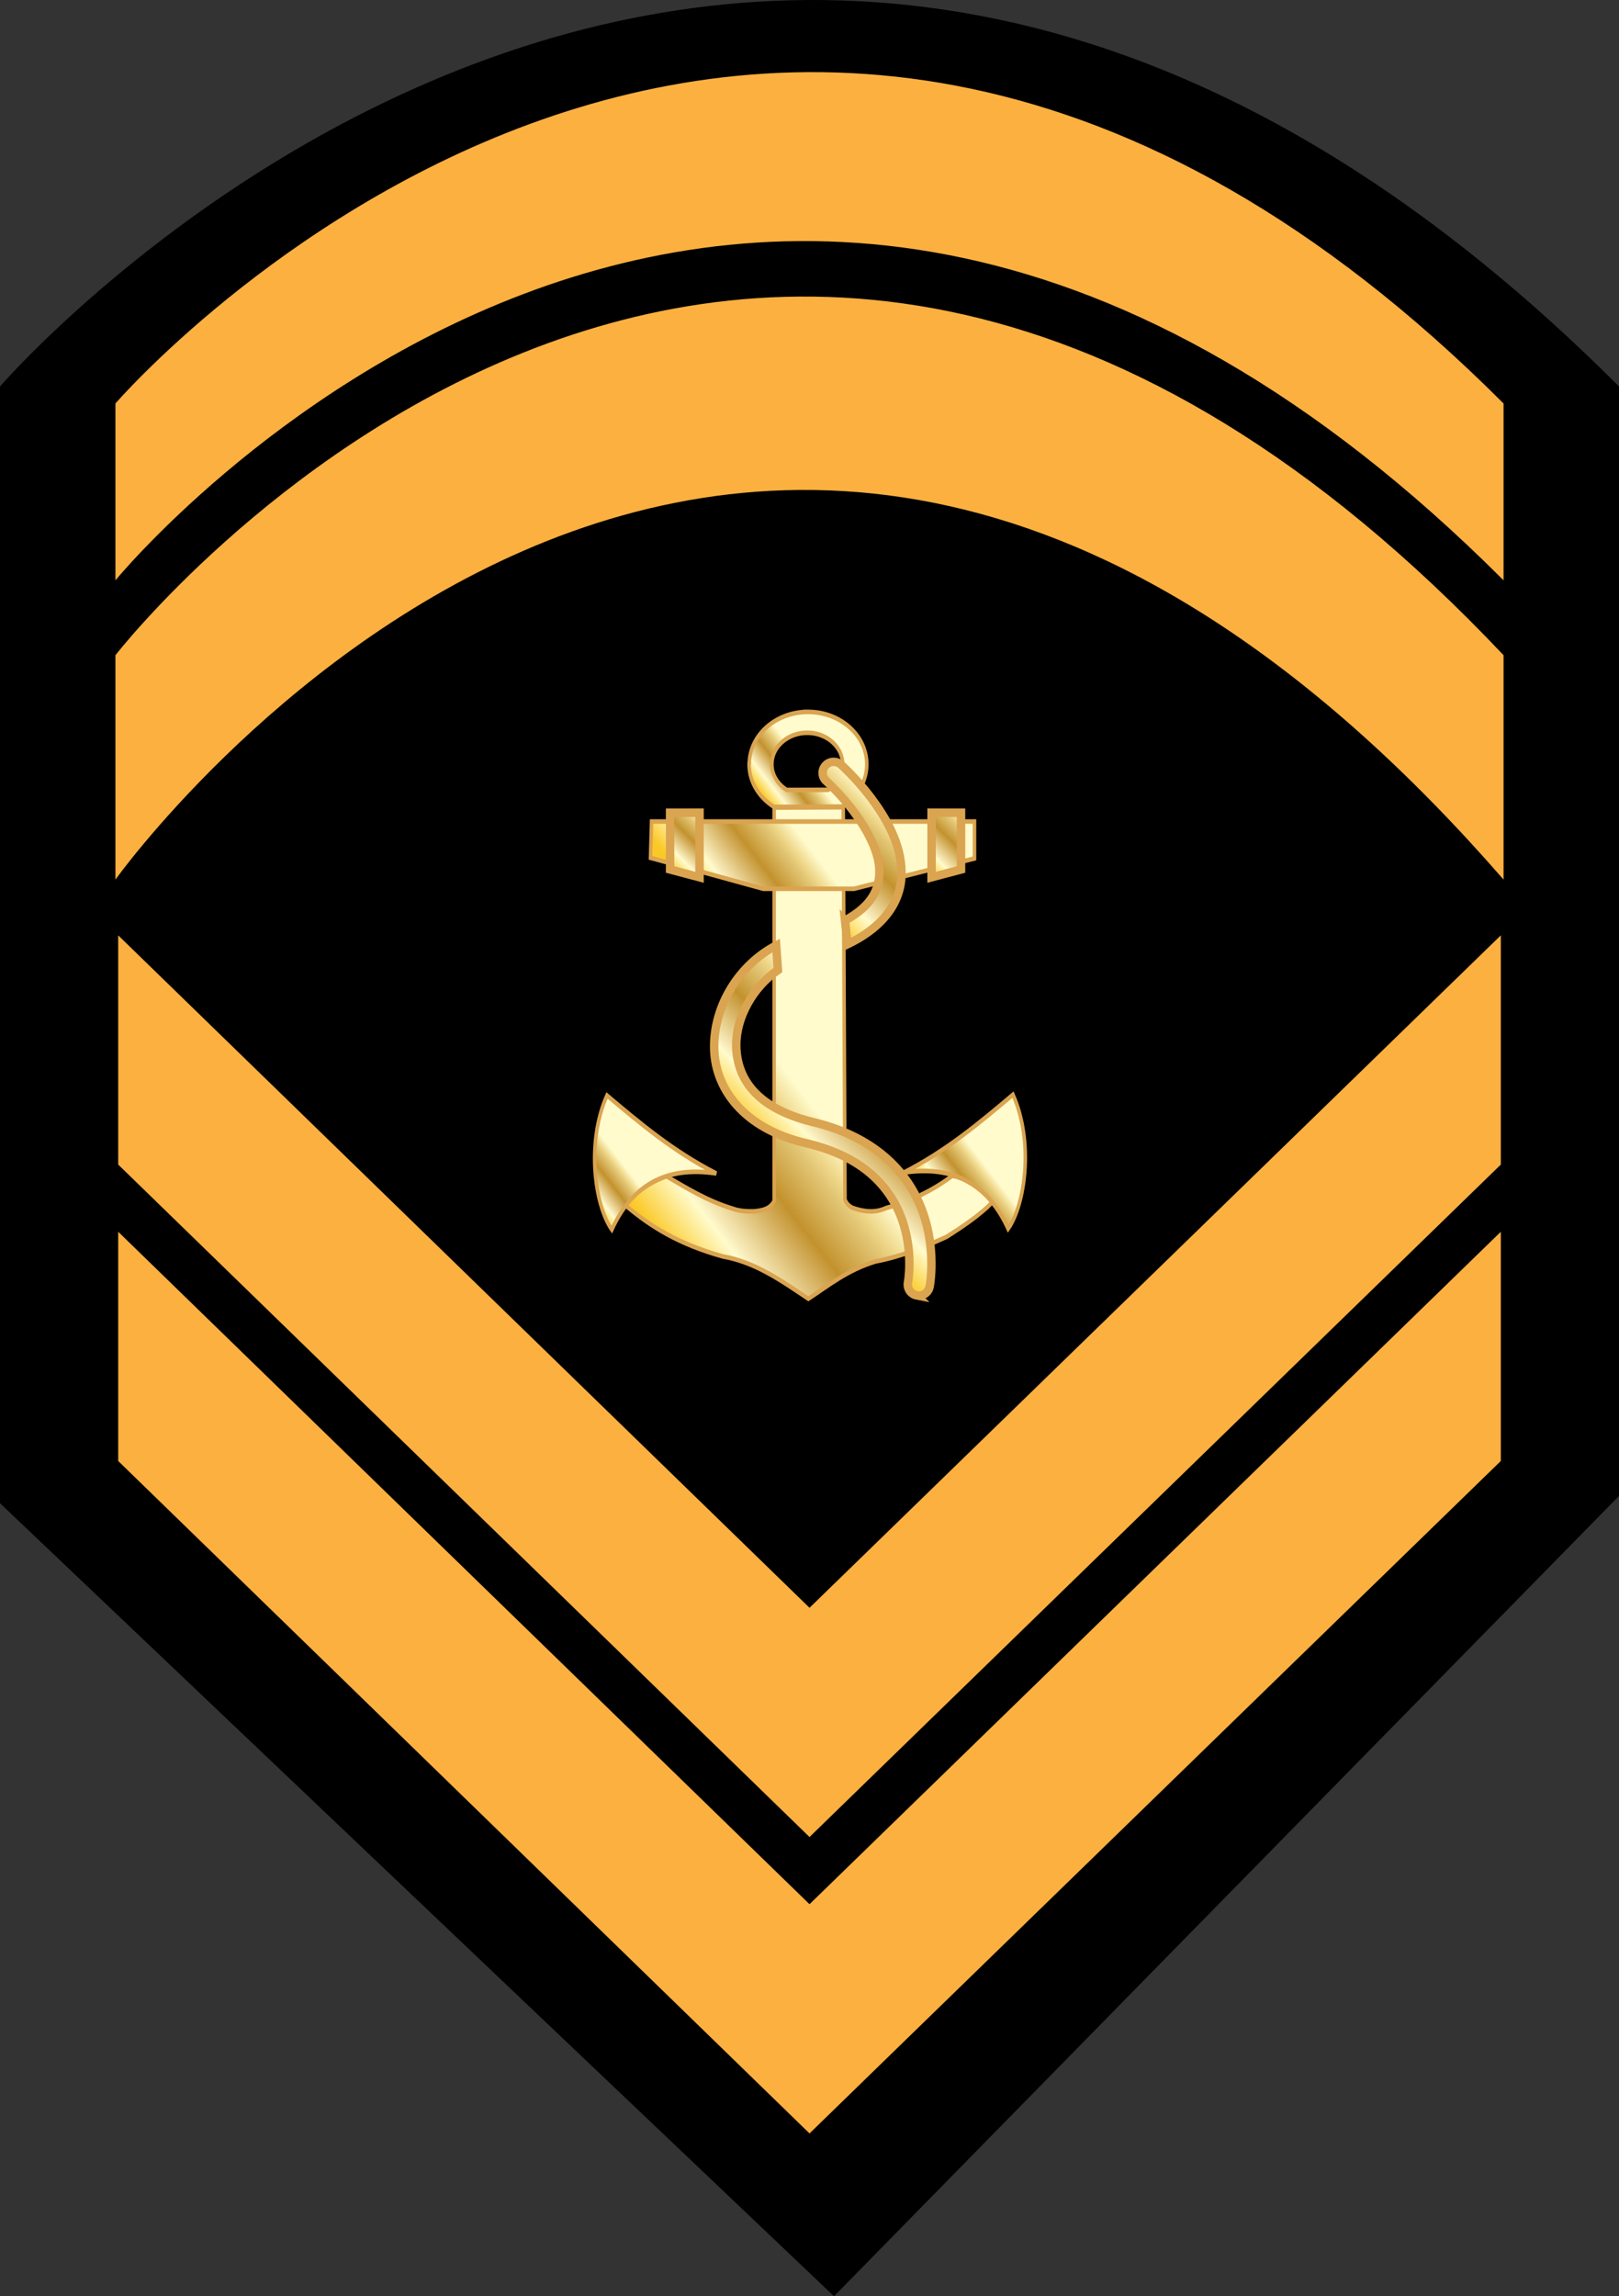 <?xml version="1.0" encoding="UTF-8" standalone="no"?>
<!-- Created with Inkscape (http://www.inkscape.org/) -->

<svg
   xmlns:a="http://ns.adobe.com/AdobeSVGViewerExtensions/3.0/"
   xmlns:dc="http://purl.org/dc/elements/1.1/"
   xmlns:cc="http://creativecommons.org/ns#"
   xmlns:rdf="http://www.w3.org/1999/02/22-rdf-syntax-ns#"
   xmlns:svg="http://www.w3.org/2000/svg"
   xmlns="http://www.w3.org/2000/svg"
   xmlns:xlink="http://www.w3.org/1999/xlink"
   version="1.1"
   width="95.954"
   height="136.04"
   viewBox="0 0 95.954 136.04"
   id="Layer_1"
   xml:space="preserve"><rect x="0" y="0" width="95.954" height="136.04" fill="#333333" stroke="none"/><defs
   id="defs241"><linearGradient
     x1="343.752"
     y1="-664.217"
     x2="348.416"
     y2="-659.553"
     id="linearGradient4187"
     xlink:href="#path2321_1_"
     gradientUnits="userSpaceOnUse"
     gradientTransform="translate(0,1.08082e-5)" /><linearGradient
     x1="296.623"
     y1="-680.448"
     x2="314.867"
     y2="-662.203"
     id="linearGradient4189"
     xlink:href="#path2323_1_"
     gradientUnits="userSpaceOnUse"
     gradientTransform="translate(0,1.08082e-5)" /><linearGradient
     x1="329.896"
     y1="-670.709"
     x2="340.568"
     y2="-660.037"
     id="linearGradient4191"
     xlink:href="#path2325_1_"
     gradientUnits="userSpaceOnUse"
     gradientTransform="translate(0,1.08082e-5)" /><linearGradient
     x1="298.939"
     y1="-639.382"
     x2="304.49"
     y2="-633.831"
     id="linearGradient4193"
     xlink:href="#path2327_1_"
     gradientUnits="userSpaceOnUse"
     gradientTransform="translate(0,1.08082e-5)" /><linearGradient
     x1="299.576"
     y1="-689.674"
     x2="304.339"
     y2="-684.911"
     id="linearGradient4195"
     xlink:href="#path2329_1_"
     gradientUnits="userSpaceOnUse"
     gradientTransform="translate(0,1.08082e-5)" /><linearGradient
     x1="39.427"
     y1="30.495"
     x2="41.982"
     y2="27.939"
     id="linearGradient4197"
     xlink:href="#path7703_1_"
     gradientUnits="userSpaceOnUse" /><linearGradient
     x1="45.92"
     y1="31.855"
     x2="45.92"
     y2="31.855"
     id="linearGradient4199"
     xlink:href="#path7711_1_"
     gradientUnits="userSpaceOnUse" /><linearGradient
     x1="45.92"
     y1="27.951"
     x2="45.92"
     y2="27.951"
     id="linearGradient4201"
     xlink:href="#path7711_2_"
     gradientUnits="userSpaceOnUse" /><linearGradient
     x1="47.187"
     y1="31.92"
     x2="47.187"
     y2="31.92"
     id="linearGradient4203"
     xlink:href="#path7713_1_"
     gradientUnits="userSpaceOnUse" /><linearGradient
     x1="47.187"
     y1="27.951"
     x2="47.187"
     y2="27.951"
     id="linearGradient4205"
     xlink:href="#path7713_2_"
     gradientUnits="userSpaceOnUse" /><linearGradient
     x1="46.018"
     y1="33.285"
     x2="46.018"
     y2="33.285"
     id="linearGradient4207"
     xlink:href="#path8717_1_"
     gradientUnits="userSpaceOnUse" /><linearGradient
     x1="50.147"
     y1="33.284"
     x2="50.147"
     y2="33.284"
     id="linearGradient4209"
     xlink:href="#path8717_2_"
     gradientUnits="userSpaceOnUse" /><linearGradient
     x1="46.01"
     y1="34.879"
     x2="46.01"
     y2="34.879"
     id="linearGradient4211"
     xlink:href="#path8719_1_"
     gradientUnits="userSpaceOnUse" /><linearGradient
     x1="50.098"
     y1="34.879"
     x2="50.098"
     y2="34.879"
     id="linearGradient4213"
     xlink:href="#path8719_2_"
     gradientUnits="userSpaceOnUse" /><linearGradient
     x1="54.575"
     y1="30.609"
     x2="57.362"
     y2="27.822"
     id="linearGradient4215"
     xlink:href="#path7703_2_"
     gradientUnits="userSpaceOnUse" /><linearGradient
     x1="47.41"
     y1="32.392"
     x2="52.545"
     y2="27.256"
     id="linearGradient4217"
     xlink:href="#SVGID_1_"
     gradientUnits="userSpaceOnUse" /><linearGradient
     x1="46.983"
     y1="48.827"
     x2="53.264"
     y2="42.546"
     id="linearGradient4219"
     xlink:href="#SVGID_2_"
     gradientUnits="userSpaceOnUse" /></defs>
<path
   d="M 95.954,22.896 C 44.438,-28.62 0,22.896 0,22.896 V 89.057 L 49.429,136.039 95.954,88.625 V 22.896 z"
   id="path5"
   style="fill:#000000;fill-opacity:1" /><g
   id="g7">
		<g
   id="g9">
			<polygon
   points="47.978,95.252 88.95,55.413 88.95,68.994 47.978,108.833 7.005,68.994 7.005,55.413 "
   id="polygon11"
   style="fill:#fbb040" />
		</g>
		<path
   d="m 89.112,38.817 c -45.224,-47.808 -82.27,0 -82.27,0 v 13.294 c 0,0 37.046,-51.941 82.27,0 V 38.817 z"
   id="path13"
   style="fill:#fbb040" />
		<path
   d="m 89.112,23.904 c -44.17,-44.17 -82.27,0 -82.27,0 v 10.477 c 0,0 37.045,-45.223 82.27,0 V 23.904 z"
   id="path15"
   style="fill:#fbb040" />
		<g
   id="g17">
			<polygon
   points="47.978,112.813 88.95,72.974 88.95,86.555 47.978,126.394 7.005,86.555 7.005,72.974 "
   id="polygon19"
   style="fill:#fbb040" />
		</g>
	</g>
<g
   transform="translate(-4.5355955e-4,20.729)"
   id="g3429">
			<g
   transform="matrix(0,-0.541,0.418,0,323.199,212.85)"
   id="g2319_13_">
				
					<linearGradient
   x1="343.752"
   y1="-664.217"
   x2="348.416"
   y2="-659.553"
   id="path2321_1_"
   gradientUnits="userSpaceOnUse"
   gradientTransform="translate(0,1.08082e-5)">
					<stop
   id="stop3433"
   style="stop-color:#fbc926;stop-opacity:1"
   offset="0.006" />
					<stop
   id="stop3435"
   style="stop-color:#fffbcc;stop-opacity:1"
   offset="0.253" />
					<stop
   id="stop3437"
   style="stop-color:#f7eab8;stop-opacity:1"
   offset="0.299" />
					<stop
   id="stop3439"
   style="stop-color:#e7cf8e;stop-opacity:1"
   offset="0.39" />
					<stop
   id="stop3441"
   style="stop-color:#d1a954;stop-opacity:1"
   offset="0.516" />
					<stop
   id="stop3443"
   style="stop-color:#c3922e;stop-opacity:1"
   offset="0.595" />
					<stop
   id="stop3445"
   style="stop-color:#e2c675;stop-opacity:1"
   offset="0.814" />
					<stop
   id="stop3447"
   style="stop-color:#eed688;stop-opacity:1"
   offset="0.871" />
					<stop
   id="stop3449"
   style="stop-color:#fffbcc;stop-opacity:1"
   offset="1" />
					<a:midPointStop
   offset="0.006"
   style="stop-color:#FBC926" />
					<a:midPointStop
   offset="0.5"
   style="stop-color:#FBC926" />
					<a:midPointStop
   offset="0.253"
   style="stop-color:#FFFBCC" />
					<a:midPointStop
   offset="0.554"
   style="stop-color:#FFFBCC" />
					<a:midPointStop
   offset="0.596"
   style="stop-color:#C3922E" />
					<a:midPointStop
   offset="0.51"
   style="stop-color:#C3922E" />
					<a:midPointStop
   offset="0.871"
   style="stop-color:#EED688" />
					<a:midPointStop
   offset="0.5"
   style="stop-color:#EED688" />
					<a:midPointStop
   offset="1"
   style="stop-color:#FFFBCC" />
				</linearGradient>
				<path
   d="m 353.794,-658.486 c 0.055,-4.604 -2.468,-8.4 -5.632,-8.482 l -0.017,-0.021 c -1.962,-0.042 -3.692,1.358 -4.751,3.522 l 0.033,9.725 c 1.023,2.05 2.663,3.389 4.532,3.44 3.166,0.082 5.78,-3.582 5.835,-8.184 z m -2.283,-0.171 c -0.032,2.772 -1.611,4.985 -3.517,4.939 -1.125,-0.03 -2.117,-0.837 -2.734,-2.068 l -0.014,-5.864 c 0.635,-1.302 1.685,-2.136 2.865,-2.108 h 0.017 c 1.904,0.046 3.414,2.332 3.383,5.101 z"
   id="path2321_13_"
   style="fill:url(#linearGradient4187);stroke:#daa450;stroke-width:0.5" />
				
					<linearGradient
   x1="296.623"
   y1="-680.448"
   x2="314.867"
   y2="-662.203"
   id="path2323_1_"
   gradientUnits="userSpaceOnUse"
   gradientTransform="translate(0,1.08082e-5)">
					<stop
   id="stop3453"
   style="stop-color:#fbc926;stop-opacity:1"
   offset="0.006" />
					<stop
   id="stop3455"
   style="stop-color:#fffbcc;stop-opacity:1"
   offset="0.253" />
					<stop
   id="stop3457"
   style="stop-color:#f7eab8;stop-opacity:1"
   offset="0.299" />
					<stop
   id="stop3459"
   style="stop-color:#e7cf8e;stop-opacity:1"
   offset="0.39" />
					<stop
   id="stop3461"
   style="stop-color:#d1a954;stop-opacity:1"
   offset="0.516" />
					<stop
   id="stop3463"
   style="stop-color:#c3922e;stop-opacity:1"
   offset="0.595" />
					<stop
   id="stop3465"
   style="stop-color:#e2c675;stop-opacity:1"
   offset="0.814" />
					<stop
   id="stop3467"
   style="stop-color:#eed688;stop-opacity:1"
   offset="0.871" />
					<stop
   id="stop3469"
   style="stop-color:#fffbcc;stop-opacity:1"
   offset="1" />
					<a:midPointStop
   offset="0.006"
   style="stop-color:#FBC926" />
					<a:midPointStop
   offset="0.5"
   style="stop-color:#FBC926" />
					<a:midPointStop
   offset="0.253"
   style="stop-color:#FFFBCC" />
					<a:midPointStop
   offset="0.554"
   style="stop-color:#FFFBCC" />
					<a:midPointStop
   offset="0.596"
   style="stop-color:#C3922E" />
					<a:midPointStop
   offset="0.51"
   style="stop-color:#C3922E" />
					<a:midPointStop
   offset="0.871"
   style="stop-color:#EED688" />
					<a:midPointStop
   offset="0.5"
   style="stop-color:#EED688" />
					<a:midPointStop
   offset="1"
   style="stop-color:#FFFBCC" />
				</linearGradient>
				<path
   d="m 343.316,-663.439 h -43.087 c -0.913,-0.622 -1.036,-1.708 -1.128,-2.821 -0.023,-1.07 0.027,-2.113 0.301,-3.083 0.841,-3.55 2.238,-6.49 3.541,-9.368 -0.706,-2.522 -1.892,-4.546 -3.206,-5.773 -2.31,3.536 -4.211,7.47 -5.574,13.764 -0.625,4.646 -2.684,8.358 -4.637,12.135 1.498,2.94 3.162,5.574 4.095,9.545 0.527,3.665 1.581,6.899 2.7,10.078 1.112,2.251 2.361,4.679 3.761,6.446 1.57,-1.503 2.819,-4.265 2.905,-5.682 -1.609,-2.711 -2.808,-6.056 -3.522,-9.365 -0.594,-1.634 -0.377,-3.256 0,-4.695 0.206,-0.598 0.532,-0.933 0.921,-1.134 l 42.97,-0.248 -0.04,-9.799 z"
   id="path2323_13_"
   style="fill:url(#linearGradient4189);stroke:#daa450;stroke-width:0.5" />
				
					<linearGradient
   x1="329.896"
   y1="-670.709"
   x2="340.568"
   y2="-660.037"
   id="path2325_1_"
   gradientUnits="userSpaceOnUse"
   gradientTransform="translate(0,1.08082e-5)">
					<stop
   id="stop3473"
   style="stop-color:#fbc926;stop-opacity:1"
   offset="0.006" />
					<stop
   id="stop3475"
   style="stop-color:#fffbcc;stop-opacity:1"
   offset="0.253" />
					<stop
   id="stop3477"
   style="stop-color:#f7eab8;stop-opacity:1"
   offset="0.299" />
					<stop
   id="stop3479"
   style="stop-color:#e7cf8e;stop-opacity:1"
   offset="0.39" />
					<stop
   id="stop3481"
   style="stop-color:#d1a954;stop-opacity:1"
   offset="0.516" />
					<stop
   id="stop3483"
   style="stop-color:#c3922e;stop-opacity:1"
   offset="0.595" />
					<stop
   id="stop3485"
   style="stop-color:#e2c675;stop-opacity:1"
   offset="0.814" />
					<stop
   id="stop3487"
   style="stop-color:#eed688;stop-opacity:1"
   offset="0.871" />
					<stop
   id="stop3489"
   style="stop-color:#fffbcc;stop-opacity:1"
   offset="1" />
					<a:midPointStop
   offset="0.006"
   style="stop-color:#FBC926" />
					<a:midPointStop
   offset="0.5"
   style="stop-color:#FBC926" />
					<a:midPointStop
   offset="0.253"
   style="stop-color:#FFFBCC" />
					<a:midPointStop
   offset="0.554"
   style="stop-color:#FFFBCC" />
					<a:midPointStop
   offset="0.596"
   style="stop-color:#C3922E" />
					<a:midPointStop
   offset="0.51"
   style="stop-color:#C3922E" />
					<a:midPointStop
   offset="0.871"
   style="stop-color:#EED688" />
					<a:midPointStop
   offset="0.5"
   style="stop-color:#EED688" />
					<a:midPointStop
   offset="1"
   style="stop-color:#FFFBCC" />
				</linearGradient>
				<path
   d="m 341.793,-680.818 v 45.786 h -4.048 l -3.321,-17.092 v -12.845 l 3.393,-15.996 3.976,0.147 z"
   id="path2325_13_"
   style="fill:url(#linearGradient4191);stroke:#daa450;stroke-width:0.5" />
				
					<linearGradient
   x1="298.939"
   y1="-639.382"
   x2="304.49"
   y2="-633.831"
   id="path2327_1_"
   gradientUnits="userSpaceOnUse"
   gradientTransform="translate(0,1.08082e-5)">
					<stop
   id="stop3493"
   style="stop-color:#fbc926;stop-opacity:1"
   offset="0.006" />
					<stop
   id="stop3495"
   style="stop-color:#fffbcc;stop-opacity:1"
   offset="0.253" />
					<stop
   id="stop3497"
   style="stop-color:#f7eab8;stop-opacity:1"
   offset="0.299" />
					<stop
   id="stop3499"
   style="stop-color:#e7cf8e;stop-opacity:1"
   offset="0.39" />
					<stop
   id="stop3501"
   style="stop-color:#d1a954;stop-opacity:1"
   offset="0.516" />
					<stop
   id="stop3503"
   style="stop-color:#c3922e;stop-opacity:1"
   offset="0.595" />
					<stop
   id="stop3505"
   style="stop-color:#e2c675;stop-opacity:1"
   offset="0.814" />
					<stop
   id="stop3507"
   style="stop-color:#eed688;stop-opacity:1"
   offset="0.871" />
					<stop
   id="stop3509"
   style="stop-color:#fffbcc;stop-opacity:1"
   offset="1" />
					<a:midPointStop
   offset="0.006"
   style="stop-color:#FBC926" />
					<a:midPointStop
   offset="0.5"
   style="stop-color:#FBC926" />
					<a:midPointStop
   offset="0.253"
   style="stop-color:#FFFBCC" />
					<a:midPointStop
   offset="0.554"
   style="stop-color:#FFFBCC" />
					<a:midPointStop
   offset="0.596"
   style="stop-color:#C3922E" />
					<a:midPointStop
   offset="0.51"
   style="stop-color:#C3922E" />
					<a:midPointStop
   offset="0.871"
   style="stop-color:#EED688" />
					<a:midPointStop
   offset="0.5"
   style="stop-color:#EED688" />
					<a:midPointStop
   offset="1"
   style="stop-color:#FFFBCC" />
				</linearGradient>
				<path
   d="m 303.34,-645.082 c 2.407,6.086 5.472,10.8 8.543,15.507 -5.162,2.98 -12.015,1.753 -14.701,-0.685 4.789,-2.818 7.012,-7.54 6.158,-14.822 z"
   id="path2327_13_"
   style="fill:url(#linearGradient4193);stroke:#daa450;stroke-width:0.5" />
				
					<linearGradient
   x1="299.576"
   y1="-689.674"
   x2="304.339"
   y2="-684.911"
   id="path2329_1_"
   gradientUnits="userSpaceOnUse"
   gradientTransform="translate(0,1.08082e-5)">
					<stop
   id="stop3513"
   style="stop-color:#fbc926;stop-opacity:1"
   offset="0.006" />
					<stop
   id="stop3515"
   style="stop-color:#fffbcc;stop-opacity:1"
   offset="0.253" />
					<stop
   id="stop3517"
   style="stop-color:#f7eab8;stop-opacity:1"
   offset="0.299" />
					<stop
   id="stop3519"
   style="stop-color:#e7cf8e;stop-opacity:1"
   offset="0.39" />
					<stop
   id="stop3521"
   style="stop-color:#d1a954;stop-opacity:1"
   offset="0.516" />
					<stop
   id="stop3523"
   style="stop-color:#c3922e;stop-opacity:1"
   offset="0.595" />
					<stop
   id="stop3525"
   style="stop-color:#e2c675;stop-opacity:1"
   offset="0.814" />
					<stop
   id="stop3527"
   style="stop-color:#eed688;stop-opacity:1"
   offset="0.871" />
					<stop
   id="stop3529"
   style="stop-color:#fffbcc;stop-opacity:1"
   offset="1" />
					<a:midPointStop
   offset="0.006"
   style="stop-color:#FBC926" />
					<a:midPointStop
   offset="0.5"
   style="stop-color:#FBC926" />
					<a:midPointStop
   offset="0.253"
   style="stop-color:#FFFBCC" />
					<a:midPointStop
   offset="0.554"
   style="stop-color:#FFFBCC" />
					<a:midPointStop
   offset="0.596"
   style="stop-color:#C3922E" />
					<a:midPointStop
   offset="0.51"
   style="stop-color:#C3922E" />
					<a:midPointStop
   offset="0.871"
   style="stop-color:#EED688" />
					<a:midPointStop
   offset="0.5"
   style="stop-color:#EED688" />
					<a:midPointStop
   offset="1"
   style="stop-color:#FFFBCC" />
				</linearGradient>
				<path
   d="m 303.251,-671.633 c 2.409,-6.079 5.472,-10.798 8.544,-15.507 -5.162,-2.978 -12.016,-1.751 -14.704,0.685 4.791,2.82 7.011,7.539 6.16,14.822 z"
   id="path2329_13_"
   style="fill:url(#linearGradient4195);stroke:#daa450;stroke-width:0.5" />
			</g>
			<linearGradient
   x1="39.427"
   y1="30.495"
   x2="41.982"
   y2="27.939"
   id="path7703_1_"
   gradientUnits="userSpaceOnUse">
				<stop
   id="stop3533"
   style="stop-color:#fbc926;stop-opacity:1"
   offset="0.006" />
				<stop
   id="stop3535"
   style="stop-color:#fffbcc;stop-opacity:1"
   offset="0.253" />
				<stop
   id="stop3537"
   style="stop-color:#f7eab8;stop-opacity:1"
   offset="0.299" />
				<stop
   id="stop3539"
   style="stop-color:#e7cf8e;stop-opacity:1"
   offset="0.39" />
				<stop
   id="stop3541"
   style="stop-color:#d1a954;stop-opacity:1"
   offset="0.516" />
				<stop
   id="stop3543"
   style="stop-color:#c3922e;stop-opacity:1"
   offset="0.595" />
				<stop
   id="stop3545"
   style="stop-color:#e2c675;stop-opacity:1"
   offset="0.814" />
				<stop
   id="stop3547"
   style="stop-color:#eed688;stop-opacity:1"
   offset="0.871" />
				<stop
   id="stop3549"
   style="stop-color:#fffbcc;stop-opacity:1"
   offset="1" />
				<a:midPointStop
   offset="0.006"
   style="stop-color:#FBC926" />
				<a:midPointStop
   offset="0.5"
   style="stop-color:#FBC926" />
				<a:midPointStop
   offset="0.253"
   style="stop-color:#FFFBCC" />
				<a:midPointStop
   offset="0.554"
   style="stop-color:#FFFBCC" />
				<a:midPointStop
   offset="0.596"
   style="stop-color:#C3922E" />
				<a:midPointStop
   offset="0.51"
   style="stop-color:#C3922E" />
				<a:midPointStop
   offset="0.871"
   style="stop-color:#EED688" />
				<a:midPointStop
   offset="0.5"
   style="stop-color:#EED688" />
				<a:midPointStop
   offset="1"
   style="stop-color:#FFFBCC" />
			</linearGradient>
			<path
   d="m 39.715,30.783 v -3.365 l 1.745,-10e-4 v 3.829 l -1.745,-0.463 z"
   id="path7703_26_"
   style="fill:url(#linearGradient4197);stroke:#daa450;stroke-width:0.5" />
			<linearGradient
   x1="45.92"
   y1="31.855"
   x2="45.92"
   y2="31.855"
   id="path7711_1_"
   gradientUnits="userSpaceOnUse">
				<stop
   id="stop3553"
   style="stop-color:#fbc926;stop-opacity:1"
   offset="0.006" />
				<stop
   id="stop3555"
   style="stop-color:#fffbcc;stop-opacity:1"
   offset="0.253" />
				<stop
   id="stop3557"
   style="stop-color:#f7eab8;stop-opacity:1"
   offset="0.299" />
				<stop
   id="stop3559"
   style="stop-color:#e7cf8e;stop-opacity:1"
   offset="0.39" />
				<stop
   id="stop3561"
   style="stop-color:#d1a954;stop-opacity:1"
   offset="0.516" />
				<stop
   id="stop3563"
   style="stop-color:#c3922e;stop-opacity:1"
   offset="0.595" />
				<stop
   id="stop3565"
   style="stop-color:#e2c675;stop-opacity:1"
   offset="0.814" />
				<stop
   id="stop3567"
   style="stop-color:#eed688;stop-opacity:1"
   offset="0.871" />
				<stop
   id="stop3569"
   style="stop-color:#fffbcc;stop-opacity:1"
   offset="1" />
				<a:midPointStop
   offset="0.006"
   style="stop-color:#FBC926" />
				<a:midPointStop
   offset="0.5"
   style="stop-color:#FBC926" />
				<a:midPointStop
   offset="0.253"
   style="stop-color:#FFFBCC" />
				<a:midPointStop
   offset="0.554"
   style="stop-color:#FFFBCC" />
				<a:midPointStop
   offset="0.596"
   style="stop-color:#C3922E" />
				<a:midPointStop
   offset="0.51"
   style="stop-color:#C3922E" />
				<a:midPointStop
   offset="0.871"
   style="stop-color:#EED688" />
				<a:midPointStop
   offset="0.5"
   style="stop-color:#EED688" />
				<a:midPointStop
   offset="1"
   style="stop-color:#FFFBCC" />
			</linearGradient>
			<path
   d="M 45.92,31.854"
   id="path7711_26_"
   style="fill:url(#linearGradient4199);stroke:#daa450;stroke-width:0.5" />
			<linearGradient
   x1="45.92"
   y1="27.951"
   x2="45.92"
   y2="27.951"
   id="path7711_2_"
   gradientUnits="userSpaceOnUse">
				<stop
   id="stop3573"
   style="stop-color:#fbc926;stop-opacity:1"
   offset="0.006" />
				<stop
   id="stop3575"
   style="stop-color:#fffbcc;stop-opacity:1"
   offset="0.253" />
				<stop
   id="stop3577"
   style="stop-color:#f7eab8;stop-opacity:1"
   offset="0.299" />
				<stop
   id="stop3579"
   style="stop-color:#e7cf8e;stop-opacity:1"
   offset="0.39" />
				<stop
   id="stop3581"
   style="stop-color:#d1a954;stop-opacity:1"
   offset="0.516" />
				<stop
   id="stop3583"
   style="stop-color:#c3922e;stop-opacity:1"
   offset="0.595" />
				<stop
   id="stop3585"
   style="stop-color:#e2c675;stop-opacity:1"
   offset="0.814" />
				<stop
   id="stop3587"
   style="stop-color:#eed688;stop-opacity:1"
   offset="0.871" />
				<stop
   id="stop3589"
   style="stop-color:#fffbcc;stop-opacity:1"
   offset="1" />
				<a:midPointStop
   offset="0.006"
   style="stop-color:#FBC926" />
				<a:midPointStop
   offset="0.5"
   style="stop-color:#FBC926" />
				<a:midPointStop
   offset="0.253"
   style="stop-color:#FFFBCC" />
				<a:midPointStop
   offset="0.554"
   style="stop-color:#FFFBCC" />
				<a:midPointStop
   offset="0.596"
   style="stop-color:#C3922E" />
				<a:midPointStop
   offset="0.51"
   style="stop-color:#C3922E" />
				<a:midPointStop
   offset="0.871"
   style="stop-color:#EED688" />
				<a:midPointStop
   offset="0.5"
   style="stop-color:#EED688" />
				<a:midPointStop
   offset="1"
   style="stop-color:#FFFBCC" />
			</linearGradient>
			<path
   d="M 45.92,27.951"
   id="path7711_25_"
   style="fill:url(#linearGradient4201);stroke:#daa450;stroke-width:0.5" />
			<linearGradient
   x1="47.187"
   y1="31.92"
   x2="47.187"
   y2="31.92"
   id="path7713_1_"
   gradientUnits="userSpaceOnUse">
				<stop
   id="stop3593"
   style="stop-color:#fbc926;stop-opacity:1"
   offset="0.006" />
				<stop
   id="stop3595"
   style="stop-color:#fffbcc;stop-opacity:1"
   offset="0.253" />
				<stop
   id="stop3597"
   style="stop-color:#f7eab8;stop-opacity:1"
   offset="0.299" />
				<stop
   id="stop3599"
   style="stop-color:#e7cf8e;stop-opacity:1"
   offset="0.39" />
				<stop
   id="stop3601"
   style="stop-color:#d1a954;stop-opacity:1"
   offset="0.516" />
				<stop
   id="stop3603"
   style="stop-color:#c3922e;stop-opacity:1"
   offset="0.595" />
				<stop
   id="stop3605"
   style="stop-color:#e2c675;stop-opacity:1"
   offset="0.814" />
				<stop
   id="stop3607"
   style="stop-color:#eed688;stop-opacity:1"
   offset="0.871" />
				<stop
   id="stop3609"
   style="stop-color:#fffbcc;stop-opacity:1"
   offset="1" />
				<a:midPointStop
   offset="0.006"
   style="stop-color:#FBC926" />
				<a:midPointStop
   offset="0.5"
   style="stop-color:#FBC926" />
				<a:midPointStop
   offset="0.253"
   style="stop-color:#FFFBCC" />
				<a:midPointStop
   offset="0.554"
   style="stop-color:#FFFBCC" />
				<a:midPointStop
   offset="0.596"
   style="stop-color:#C3922E" />
				<a:midPointStop
   offset="0.51"
   style="stop-color:#C3922E" />
				<a:midPointStop
   offset="0.871"
   style="stop-color:#EED688" />
				<a:midPointStop
   offset="0.5"
   style="stop-color:#EED688" />
				<a:midPointStop
   offset="1"
   style="stop-color:#FFFBCC" />
			</linearGradient>
			<path
   d="M 47.186,31.92"
   id="path7713_26_"
   style="fill:url(#linearGradient4203);stroke:#daa450;stroke-width:0.5" />
			<linearGradient
   x1="47.187"
   y1="27.951"
   x2="47.187"
   y2="27.951"
   id="path7713_2_"
   gradientUnits="userSpaceOnUse">
				<stop
   id="stop3613"
   style="stop-color:#fbc926;stop-opacity:1"
   offset="0.006" />
				<stop
   id="stop3615"
   style="stop-color:#fffbcc;stop-opacity:1"
   offset="0.253" />
				<stop
   id="stop3617"
   style="stop-color:#f7eab8;stop-opacity:1"
   offset="0.299" />
				<stop
   id="stop3619"
   style="stop-color:#e7cf8e;stop-opacity:1"
   offset="0.39" />
				<stop
   id="stop3621"
   style="stop-color:#d1a954;stop-opacity:1"
   offset="0.516" />
				<stop
   id="stop3623"
   style="stop-color:#c3922e;stop-opacity:1"
   offset="0.595" />
				<stop
   id="stop3625"
   style="stop-color:#e2c675;stop-opacity:1"
   offset="0.814" />
				<stop
   id="stop3627"
   style="stop-color:#eed688;stop-opacity:1"
   offset="0.871" />
				<stop
   id="stop3629"
   style="stop-color:#fffbcc;stop-opacity:1"
   offset="1" />
				<a:midPointStop
   offset="0.006"
   style="stop-color:#FBC926" />
				<a:midPointStop
   offset="0.5"
   style="stop-color:#FBC926" />
				<a:midPointStop
   offset="0.253"
   style="stop-color:#FFFBCC" />
				<a:midPointStop
   offset="0.554"
   style="stop-color:#FFFBCC" />
				<a:midPointStop
   offset="0.596"
   style="stop-color:#C3922E" />
				<a:midPointStop
   offset="0.51"
   style="stop-color:#C3922E" />
				<a:midPointStop
   offset="0.871"
   style="stop-color:#EED688" />
				<a:midPointStop
   offset="0.5"
   style="stop-color:#EED688" />
				<a:midPointStop
   offset="1"
   style="stop-color:#FFFBCC" />
			</linearGradient>
			<path
   d="M 47.186,27.951"
   id="path7713_25_"
   style="fill:url(#linearGradient4205);stroke:#daa450;stroke-width:0.5" />
			<linearGradient
   x1="46.018"
   y1="33.285"
   x2="46.018"
   y2="33.285"
   id="path8717_1_"
   gradientUnits="userSpaceOnUse">
				<stop
   id="stop3633"
   style="stop-color:#fbc926;stop-opacity:1"
   offset="0.006" />
				<stop
   id="stop3635"
   style="stop-color:#fffbcc;stop-opacity:1"
   offset="0.253" />
				<stop
   id="stop3637"
   style="stop-color:#f7eab8;stop-opacity:1"
   offset="0.299" />
				<stop
   id="stop3639"
   style="stop-color:#e7cf8e;stop-opacity:1"
   offset="0.39" />
				<stop
   id="stop3641"
   style="stop-color:#d1a954;stop-opacity:1"
   offset="0.516" />
				<stop
   id="stop3643"
   style="stop-color:#c3922e;stop-opacity:1"
   offset="0.595" />
				<stop
   id="stop3645"
   style="stop-color:#e2c675;stop-opacity:1"
   offset="0.814" />
				<stop
   id="stop3647"
   style="stop-color:#eed688;stop-opacity:1"
   offset="0.871" />
				<stop
   id="stop3649"
   style="stop-color:#fffbcc;stop-opacity:1"
   offset="1" />
				<a:midPointStop
   offset="0.006"
   style="stop-color:#FBC926" />
				<a:midPointStop
   offset="0.5"
   style="stop-color:#FBC926" />
				<a:midPointStop
   offset="0.253"
   style="stop-color:#FFFBCC" />
				<a:midPointStop
   offset="0.554"
   style="stop-color:#FFFBCC" />
				<a:midPointStop
   offset="0.596"
   style="stop-color:#C3922E" />
				<a:midPointStop
   offset="0.51"
   style="stop-color:#C3922E" />
				<a:midPointStop
   offset="0.871"
   style="stop-color:#EED688" />
				<a:midPointStop
   offset="0.5"
   style="stop-color:#EED688" />
				<a:midPointStop
   offset="1"
   style="stop-color:#FFFBCC" />
			</linearGradient>
			<path
   d="M 46.018,33.284"
   id="path8717_26_"
   style="fill:url(#linearGradient4207);stroke:#daa450;stroke-width:0.5" />
			<linearGradient
   x1="50.147"
   y1="33.284"
   x2="50.147"
   y2="33.284"
   id="path8717_2_"
   gradientUnits="userSpaceOnUse">
				<stop
   id="stop3653"
   style="stop-color:#fbc926;stop-opacity:1"
   offset="0.006" />
				<stop
   id="stop3655"
   style="stop-color:#fffbcc;stop-opacity:1"
   offset="0.253" />
				<stop
   id="stop3657"
   style="stop-color:#f7eab8;stop-opacity:1"
   offset="0.299" />
				<stop
   id="stop3659"
   style="stop-color:#e7cf8e;stop-opacity:1"
   offset="0.39" />
				<stop
   id="stop3661"
   style="stop-color:#d1a954;stop-opacity:1"
   offset="0.516" />
				<stop
   id="stop3663"
   style="stop-color:#c3922e;stop-opacity:1"
   offset="0.595" />
				<stop
   id="stop3665"
   style="stop-color:#e2c675;stop-opacity:1"
   offset="0.814" />
				<stop
   id="stop3667"
   style="stop-color:#eed688;stop-opacity:1"
   offset="0.871" />
				<stop
   id="stop3669"
   style="stop-color:#fffbcc;stop-opacity:1"
   offset="1" />
				<a:midPointStop
   offset="0.006"
   style="stop-color:#FBC926" />
				<a:midPointStop
   offset="0.5"
   style="stop-color:#FBC926" />
				<a:midPointStop
   offset="0.253"
   style="stop-color:#FFFBCC" />
				<a:midPointStop
   offset="0.554"
   style="stop-color:#FFFBCC" />
				<a:midPointStop
   offset="0.596"
   style="stop-color:#C3922E" />
				<a:midPointStop
   offset="0.51"
   style="stop-color:#C3922E" />
				<a:midPointStop
   offset="0.871"
   style="stop-color:#EED688" />
				<a:midPointStop
   offset="0.5"
   style="stop-color:#EED688" />
				<a:midPointStop
   offset="1"
   style="stop-color:#FFFBCC" />
			</linearGradient>
			<path
   d="M 50.147,33.284"
   id="path8717_25_"
   style="fill:url(#linearGradient4209);stroke:#daa450;stroke-width:0.5" />
			<linearGradient
   x1="46.01"
   y1="34.879"
   x2="46.01"
   y2="34.879"
   id="path8719_1_"
   gradientUnits="userSpaceOnUse">
				<stop
   id="stop3673"
   style="stop-color:#fbc926;stop-opacity:1"
   offset="0.006" />
				<stop
   id="stop3675"
   style="stop-color:#fffbcc;stop-opacity:1"
   offset="0.253" />
				<stop
   id="stop3677"
   style="stop-color:#f7eab8;stop-opacity:1"
   offset="0.299" />
				<stop
   id="stop3679"
   style="stop-color:#e7cf8e;stop-opacity:1"
   offset="0.39" />
				<stop
   id="stop3681"
   style="stop-color:#d1a954;stop-opacity:1"
   offset="0.516" />
				<stop
   id="stop3683"
   style="stop-color:#c3922e;stop-opacity:1"
   offset="0.595" />
				<stop
   id="stop3685"
   style="stop-color:#e2c675;stop-opacity:1"
   offset="0.814" />
				<stop
   id="stop3687"
   style="stop-color:#eed688;stop-opacity:1"
   offset="0.871" />
				<stop
   id="stop3689"
   style="stop-color:#fffbcc;stop-opacity:1"
   offset="1" />
				<a:midPointStop
   offset="0.006"
   style="stop-color:#FBC926" />
				<a:midPointStop
   offset="0.5"
   style="stop-color:#FBC926" />
				<a:midPointStop
   offset="0.253"
   style="stop-color:#FFFBCC" />
				<a:midPointStop
   offset="0.554"
   style="stop-color:#FFFBCC" />
				<a:midPointStop
   offset="0.596"
   style="stop-color:#C3922E" />
				<a:midPointStop
   offset="0.51"
   style="stop-color:#C3922E" />
				<a:midPointStop
   offset="0.871"
   style="stop-color:#EED688" />
				<a:midPointStop
   offset="0.5"
   style="stop-color:#EED688" />
				<a:midPointStop
   offset="1"
   style="stop-color:#FFFBCC" />
			</linearGradient>
			<path
   d="M 46.01,34.879"
   id="path8719_26_"
   style="fill:url(#linearGradient4211);stroke:#daa450;stroke-width:0.5" />
			<linearGradient
   x1="50.098"
   y1="34.879"
   x2="50.098"
   y2="34.879"
   id="path8719_2_"
   gradientUnits="userSpaceOnUse">
				<stop
   id="stop3693"
   style="stop-color:#fbc926;stop-opacity:1"
   offset="0.006" />
				<stop
   id="stop3695"
   style="stop-color:#fffbcc;stop-opacity:1"
   offset="0.253" />
				<stop
   id="stop3697"
   style="stop-color:#f7eab8;stop-opacity:1"
   offset="0.299" />
				<stop
   id="stop3699"
   style="stop-color:#e7cf8e;stop-opacity:1"
   offset="0.39" />
				<stop
   id="stop3701"
   style="stop-color:#d1a954;stop-opacity:1"
   offset="0.516" />
				<stop
   id="stop3703"
   style="stop-color:#c3922e;stop-opacity:1"
   offset="0.595" />
				<stop
   id="stop3705"
   style="stop-color:#e2c675;stop-opacity:1"
   offset="0.814" />
				<stop
   id="stop3707"
   style="stop-color:#eed688;stop-opacity:1"
   offset="0.871" />
				<stop
   id="stop3709"
   style="stop-color:#fffbcc;stop-opacity:1"
   offset="1" />
				<a:midPointStop
   offset="0.006"
   style="stop-color:#FBC926" />
				<a:midPointStop
   offset="0.5"
   style="stop-color:#FBC926" />
				<a:midPointStop
   offset="0.253"
   style="stop-color:#FFFBCC" />
				<a:midPointStop
   offset="0.554"
   style="stop-color:#FFFBCC" />
				<a:midPointStop
   offset="0.596"
   style="stop-color:#C3922E" />
				<a:midPointStop
   offset="0.51"
   style="stop-color:#C3922E" />
				<a:midPointStop
   offset="0.871"
   style="stop-color:#EED688" />
				<a:midPointStop
   offset="0.5"
   style="stop-color:#EED688" />
				<a:midPointStop
   offset="1"
   style="stop-color:#FFFBCC" />
			</linearGradient>
			<path
   d="M 50.098,34.879"
   id="path8719_25_"
   style="fill:url(#linearGradient4213);stroke:#daa450;stroke-width:0.5" />
			<linearGradient
   x1="54.575"
   y1="30.609"
   x2="57.362"
   y2="27.822"
   id="path7703_2_"
   gradientUnits="userSpaceOnUse">
				<stop
   id="stop3713"
   style="stop-color:#fbc926;stop-opacity:1"
   offset="0.006" />
				<stop
   id="stop3715"
   style="stop-color:#fffbcc;stop-opacity:1"
   offset="0.253" />
				<stop
   id="stop3717"
   style="stop-color:#f7eab8;stop-opacity:1"
   offset="0.299" />
				<stop
   id="stop3719"
   style="stop-color:#e7cf8e;stop-opacity:1"
   offset="0.39" />
				<stop
   id="stop3721"
   style="stop-color:#d1a954;stop-opacity:1"
   offset="0.516" />
				<stop
   id="stop3723"
   style="stop-color:#c3922e;stop-opacity:1"
   offset="0.595" />
				<stop
   id="stop3725"
   style="stop-color:#e2c675;stop-opacity:1"
   offset="0.814" />
				<stop
   id="stop3727"
   style="stop-color:#eed688;stop-opacity:1"
   offset="0.871" />
				<stop
   id="stop3729"
   style="stop-color:#fffbcc;stop-opacity:1"
   offset="1" />
				<a:midPointStop
   offset="0.006"
   style="stop-color:#FBC926" />
				<a:midPointStop
   offset="0.5"
   style="stop-color:#FBC926" />
				<a:midPointStop
   offset="0.253"
   style="stop-color:#FFFBCC" />
				<a:midPointStop
   offset="0.554"
   style="stop-color:#FFFBCC" />
				<a:midPointStop
   offset="0.596"
   style="stop-color:#C3922E" />
				<a:midPointStop
   offset="0.51"
   style="stop-color:#C3922E" />
				<a:midPointStop
   offset="0.871"
   style="stop-color:#EED688" />
				<a:midPointStop
   offset="0.5"
   style="stop-color:#EED688" />
				<a:midPointStop
   offset="1"
   style="stop-color:#FFFBCC" />
			</linearGradient>
			<path
   d="m 56.958,30.783 v -3.365 l -1.746,-10e-4 v 3.829 l 1.746,-0.463 z"
   id="path7703_25_"
   style="fill:url(#linearGradient4215);stroke:#daa450;stroke-width:0.5" />
			<g
   id="g3732">
				<linearGradient
   x1="47.41"
   y1="32.392"
   x2="52.545"
   y2="27.256"
   id="SVGID_1_"
   gradientUnits="userSpaceOnUse">
					<stop
   id="stop3735"
   style="stop-color:#fbc926;stop-opacity:1"
   offset="0.006" />
					<stop
   id="stop3737"
   style="stop-color:#fffbcc;stop-opacity:1"
   offset="0.253" />
					<stop
   id="stop3739"
   style="stop-color:#f7eab8;stop-opacity:1"
   offset="0.299" />
					<stop
   id="stop3741"
   style="stop-color:#e7cf8e;stop-opacity:1"
   offset="0.39" />
					<stop
   id="stop3743"
   style="stop-color:#d1a954;stop-opacity:1"
   offset="0.516" />
					<stop
   id="stop3745"
   style="stop-color:#c3922e;stop-opacity:1"
   offset="0.595" />
					<stop
   id="stop3747"
   style="stop-color:#e2c675;stop-opacity:1"
   offset="0.814" />
					<stop
   id="stop3749"
   style="stop-color:#eed688;stop-opacity:1"
   offset="0.871" />
					<stop
   id="stop3751"
   style="stop-color:#fffbcc;stop-opacity:1"
   offset="1" />
					<a:midPointStop
   offset="0.006"
   style="stop-color:#FBC926" />
					<a:midPointStop
   offset="0.5"
   style="stop-color:#FBC926" />
					<a:midPointStop
   offset="0.253"
   style="stop-color:#FFFBCC" />
					<a:midPointStop
   offset="0.554"
   style="stop-color:#FFFBCC" />
					<a:midPointStop
   offset="0.596"
   style="stop-color:#C3922E" />
					<a:midPointStop
   offset="0.51"
   style="stop-color:#C3922E" />
					<a:midPointStop
   offset="0.871"
   style="stop-color:#EED688" />
					<a:midPointStop
   offset="0.5"
   style="stop-color:#EED688" />
					<a:midPointStop
   offset="1"
   style="stop-color:#FFFBCC" />
				</linearGradient>
				<path
   d="m 50.082,33.804 c 1.607,-0.871 2.021,-1.866 2.038,-2.851 l 0,0 c 0.035,-1.8 -1.735,-4.003 -2.656,-4.923 l 0,0 c -0.3,-0.311 -0.488,-0.478 -0.489,-0.479 l 0,0 v 0.001 c -0.271,-0.24 -0.295,-0.654 -0.056,-0.925 l 0,0 c 0.241,-0.271 0.655,-0.295 0.925,-0.054 l 0,0 c 0.02,0.018 0.889,0.788 1.769,1.951 l 0,0 c 0.875,1.166 1.805,2.722 1.817,4.43 l 0,0 c 0.019,1.614 -0.94,3.18 -3.2,4.258 l -0.148,-1.408 z"
   id="path3753"
   style="fill:url(#linearGradient4217);stroke:#daa450;stroke-width:0.5" />
			</g>
			<g
   id="g3755">
				<linearGradient
   x1="46.983"
   y1="48.827"
   x2="53.264"
   y2="42.546"
   id="SVGID_2_"
   gradientUnits="userSpaceOnUse">
					<stop
   id="stop3758"
   style="stop-color:#fbc926;stop-opacity:1"
   offset="0.006" />
					<stop
   id="stop3760"
   style="stop-color:#fffbcc;stop-opacity:1"
   offset="0.253" />
					<stop
   id="stop3762"
   style="stop-color:#f7eab8;stop-opacity:1"
   offset="0.299" />
					<stop
   id="stop3764"
   style="stop-color:#e7cf8e;stop-opacity:1"
   offset="0.39" />
					<stop
   id="stop3766"
   style="stop-color:#d1a954;stop-opacity:1"
   offset="0.516" />
					<stop
   id="stop3768"
   style="stop-color:#c3922e;stop-opacity:1"
   offset="0.595" />
					<stop
   id="stop3770"
   style="stop-color:#e2c675;stop-opacity:1"
   offset="0.814" />
					<stop
   id="stop3772"
   style="stop-color:#eed688;stop-opacity:1"
   offset="0.871" />
					<stop
   id="stop3774"
   style="stop-color:#fffbcc;stop-opacity:1"
   offset="1" />
					<a:midPointStop
   offset="0.006"
   style="stop-color:#FBC926" />
					<a:midPointStop
   offset="0.5"
   style="stop-color:#FBC926" />
					<a:midPointStop
   offset="0.253"
   style="stop-color:#FFFBCC" />
					<a:midPointStop
   offset="0.554"
   style="stop-color:#FFFBCC" />
					<a:midPointStop
   offset="0.596"
   style="stop-color:#C3922E" />
					<a:midPointStop
   offset="0.51"
   style="stop-color:#C3922E" />
					<a:midPointStop
   offset="0.871"
   style="stop-color:#EED688" />
					<a:midPointStop
   offset="0.5"
   style="stop-color:#EED688" />
					<a:midPointStop
   offset="1"
   style="stop-color:#FFFBCC" />
				</linearGradient>
				<path
   d="M 54.332,56.018 C 53.978,55.95 53.746,55.606 53.813,55.25 l 0,0 c 0,0 0.02,-0.088 0.04,-0.283 l 0,0 c 0.021,-0.197 0.043,-0.48 0.043,-0.83 l 0,0 c 10e-4,-0.99 -0.18,-2.469 -1.012,-3.826 l 0,0 c -0.831,-1.355 -2.293,-2.642 -5.06,-3.303 l 0,0 c -3.801,-0.863 -5.525,-3.315 -5.496,-5.787 l 0,0 c 0.016,-2.42 1.493,-4.797 3.674,-5.936 l 0.104,1.456 c -1.464,1 -2.484,2.789 -2.47,4.48 l 0,0 c 0.029,1.867 1.096,3.673 4.488,4.511 l 0,0 c 3.05,0.715 4.879,2.245 5.877,3.897 l 0,0 c 1.005,1.648 1.202,3.367 1.202,4.508 l 0,0 c 0,0.806 -0.1,1.332 -0.105,1.363 l 0,0 c -0.061,0.314 -0.336,0.53 -0.643,0.53 l 0,0 c -0.039,0 -0.081,-0.005 -0.123,-0.012 l 0,0 z"
   id="path3776"
   style="fill:url(#linearGradient4219);stroke:#daa450;stroke-width:0.5" />
			</g>
		</g></svg>